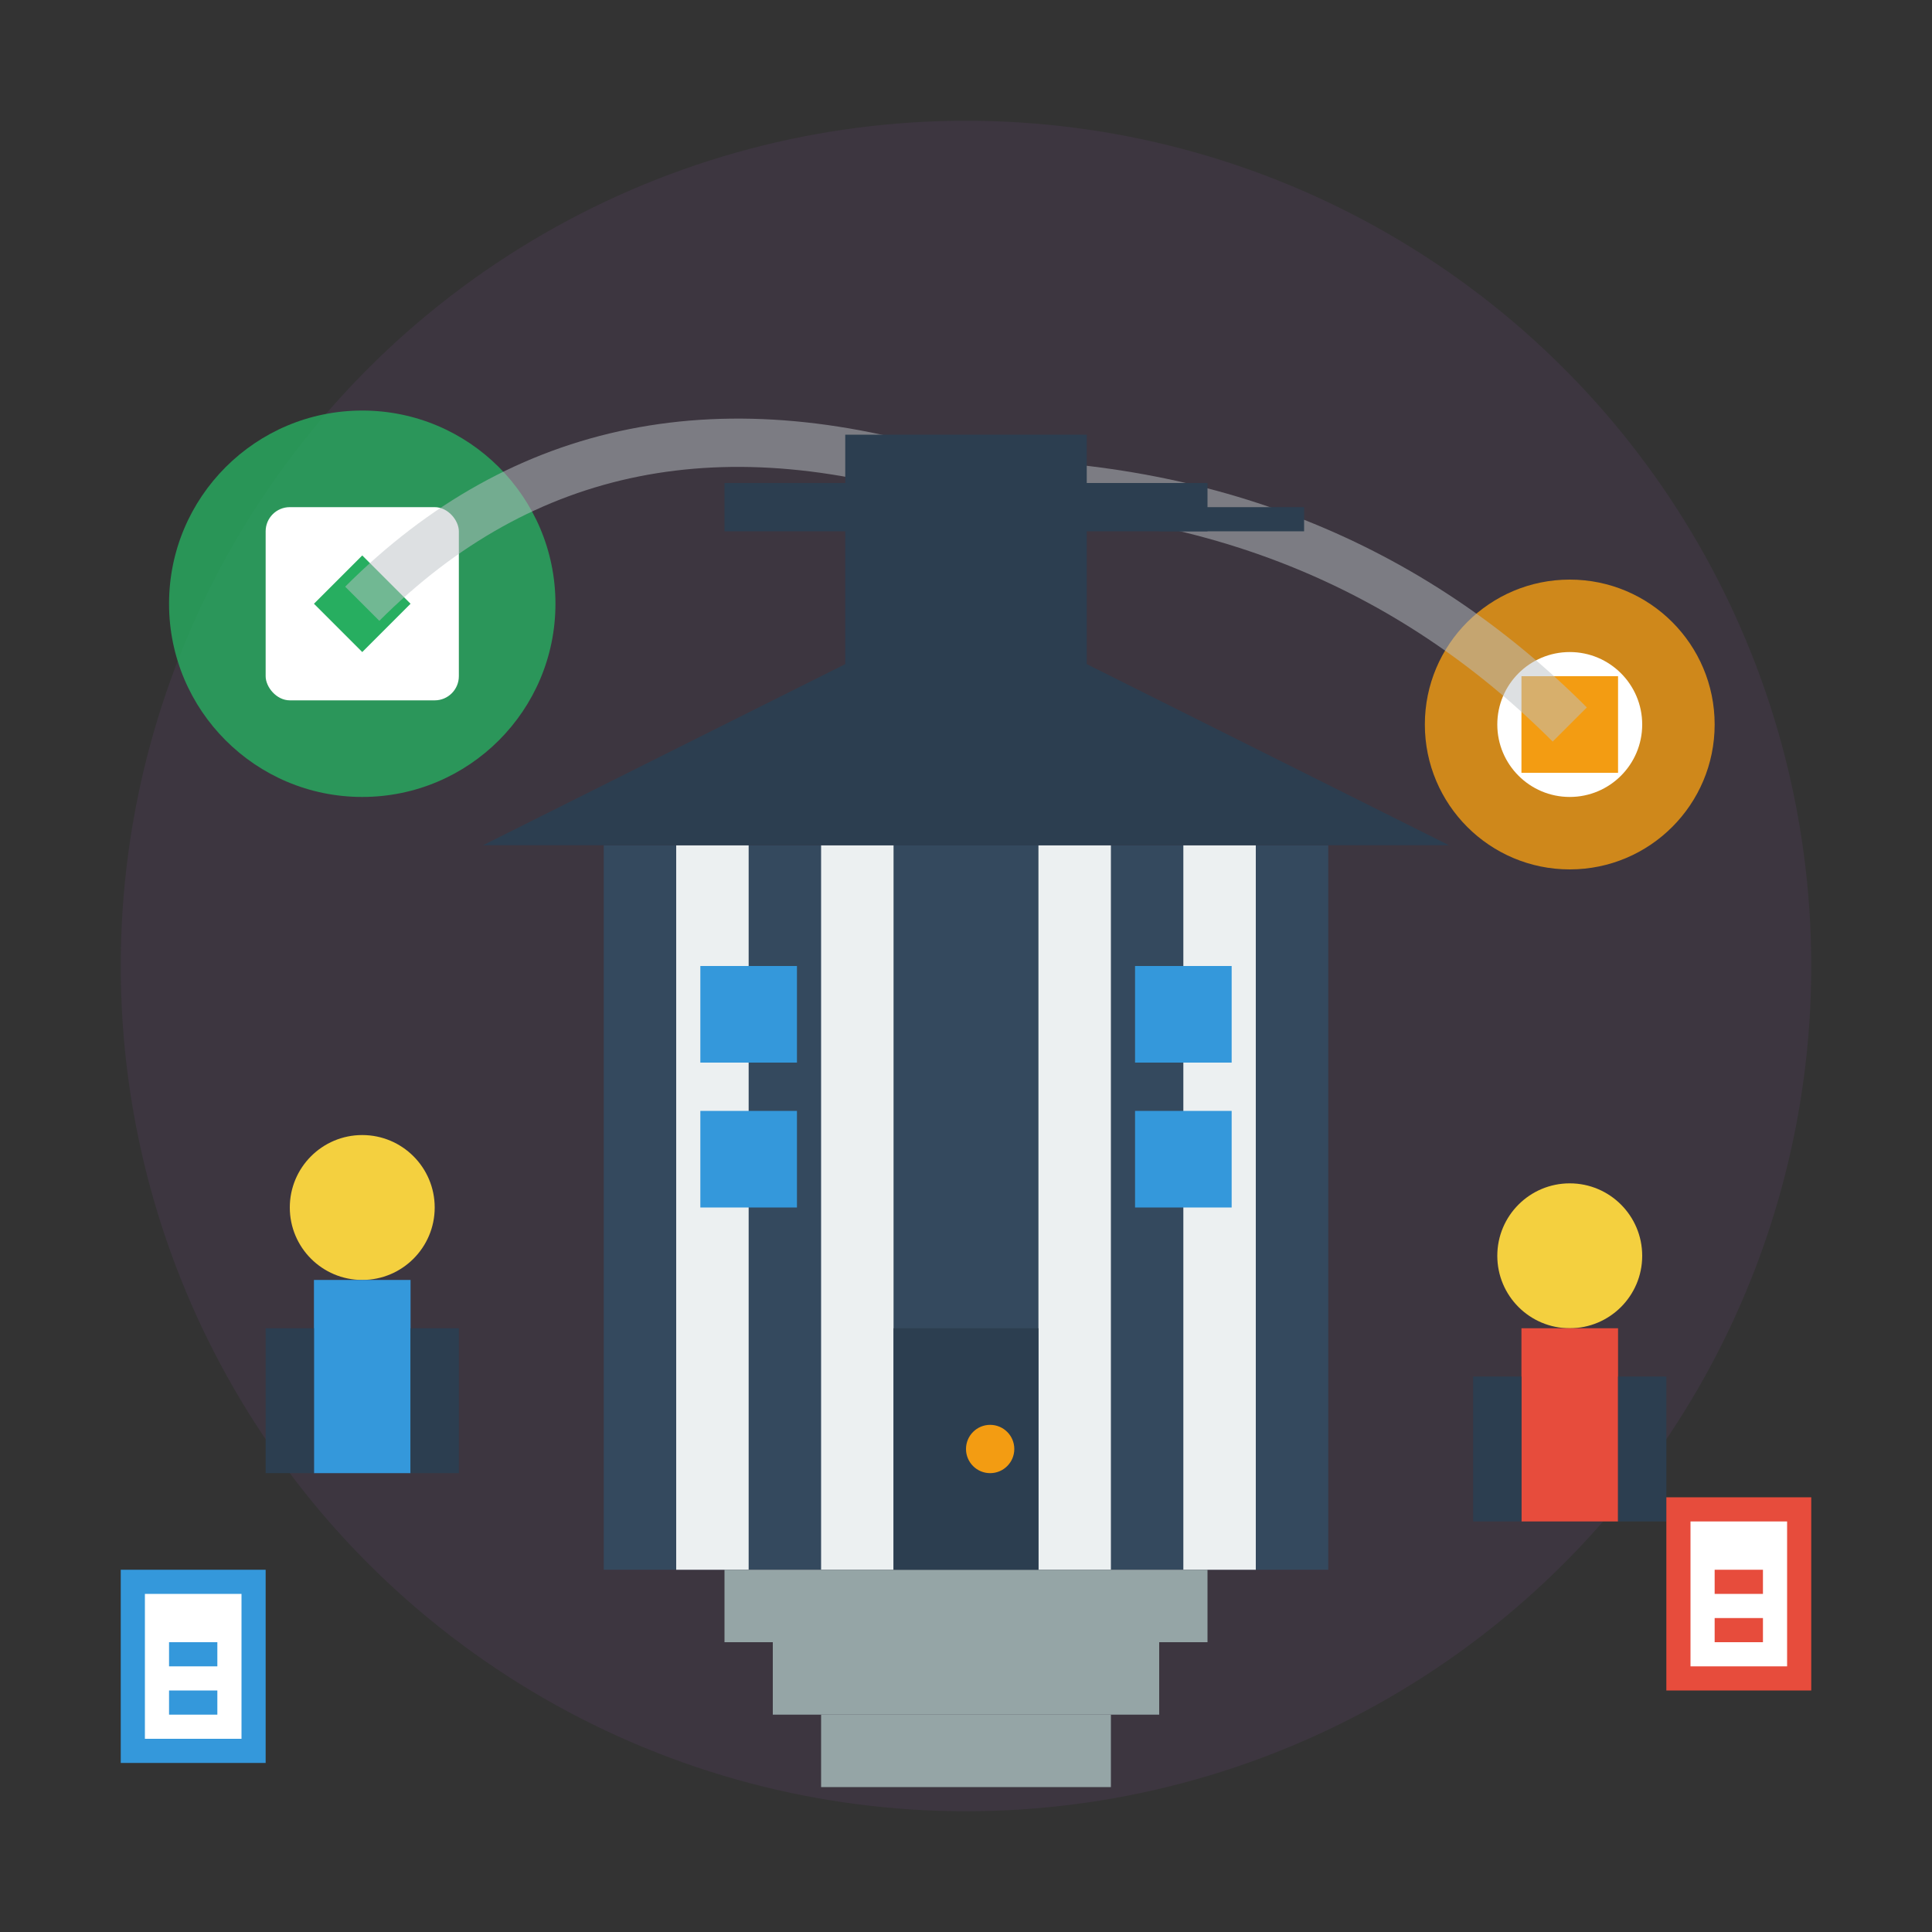 <svg width="80" height="80" viewBox="0 0 80 80" fill="none" xmlns="http://www.w3.org/2000/svg">
  <rect x="0" y="0" width="80" height="80" fill="#333333" stroke="none"/>
  <!-- Background circle -->
  <circle cx="40" cy="40" r="35" fill="#9b59b6" opacity="0.1"/>
  
  <!-- Main building/institution -->
  <rect x="25" y="35" width="30" height="30" fill="#34495e"/>
  <rect x="35" y="20" width="10" height="15" fill="#2c3e50"/>
  
  <!-- Columns -->
  <rect x="28" y="35" width="3" height="30" fill="#ecf0f1"/>
  <rect x="34" y="35" width="3" height="30" fill="#ecf0f1"/>
  <rect x="43" y="35" width="3" height="30" fill="#ecf0f1"/>
  <rect x="49" y="35" width="3" height="30" fill="#ecf0f1"/>
  
  <!-- Roof -->
  <path d="M20 35 L40 25 L60 35 Z" fill="#2c3e50"/>
  
  <!-- Stairs -->
  <rect x="30" y="65" width="20" height="3" fill="#95a5a6"/>
  <rect x="32" y="68" width="16" height="3" fill="#95a5a6"/>
  <rect x="34" y="71" width="12" height="3" fill="#95a5a6"/>
  
  <!-- Door -->
  <rect x="37" y="55" width="6" height="10" fill="#2c3e50"/>
  <circle cx="41" cy="60" r="1" fill="#f39c12"/>
  
  <!-- Windows -->
  <rect x="29" y="40" width="4" height="4" fill="#3498db"/>
  <rect x="29" y="46" width="4" height="4" fill="#3498db"/>
  <rect x="47" y="40" width="4" height="4" fill="#3498db"/>
  <rect x="47" y="46" width="4" height="4" fill="#3498db"/>
  
  <!-- Students/people -->
  <g transform="translate(15, 50)">
    <circle cx="0" cy="0" r="3" fill="#f4d03f"/>
    <rect x="-2" y="3" width="4" height="8" fill="#3498db"/>
    <rect x="-4" y="5" width="2" height="6" fill="#2c3e50"/>
    <rect x="2" y="5" width="2" height="6" fill="#2c3e50"/>
  </g>
  
  <g transform="translate(65, 52)">
    <circle cx="0" cy="0" r="3" fill="#f4d03f"/>
    <rect x="-2" y="3" width="4" height="8" fill="#e74c3c"/>
    <rect x="-4" y="5" width="2" height="6" fill="#2c3e50"/>
    <rect x="2" y="5" width="2" height="6" fill="#2c3e50"/>
  </g>
  
  <!-- Education symbols -->
  <circle cx="15" cy="25" r="8" fill="#27ae60" opacity="0.8"/>
  <rect x="11" y="21" width="8" height="8" rx="1" fill="white"/>
  <path d="M13 25 L15 23 L17 25 L15 27 Z" fill="#27ae60"/>
  
  <circle cx="65" cy="30" r="6" fill="#f39c12" opacity="0.8"/>
  <circle cx="65" cy="30" r="3" fill="white"/>
  <rect x="63" y="28" width="4" height="4" fill="#f39c12"/>
  
  <!-- Knowledge flow -->
  <path d="M40 20 Q25 15 15 25" stroke="#bdc3c7" stroke-width="2" fill="none" opacity="0.5"/>
  <path d="M40 20 Q55 20 65 30" stroke="#bdc3c7" stroke-width="2" fill="none" opacity="0.5"/>
  
  <!-- Graduation cap on building -->
  <rect x="35" y="18" width="10" height="4" fill="#2c3e50"/>
  <rect x="30" y="20" width="20" height="2" fill="#2c3e50"/>
  <rect x="48" y="21" width="6" height="1" fill="#2c3e50"/>
  
  <!-- Books/knowledge -->
  <rect x="5" y="65" width="6" height="8" fill="#3498db"/>
  <rect x="6" y="66" width="4" height="6" fill="white"/>
  <rect x="7" y="68" width="2" height="1" fill="#3498db"/>
  <rect x="7" y="70" width="2" height="1" fill="#3498db"/>
  
  <rect x="69" y="62" width="6" height="8" fill="#e74c3c"/>
  <rect x="70" y="63" width="4" height="6" fill="white"/>
  <rect x="71" y="65" width="2" height="1" fill="#e74c3c"/>
  <rect x="71" y="67" width="2" height="1" fill="#e74c3c"/>
</svg>
